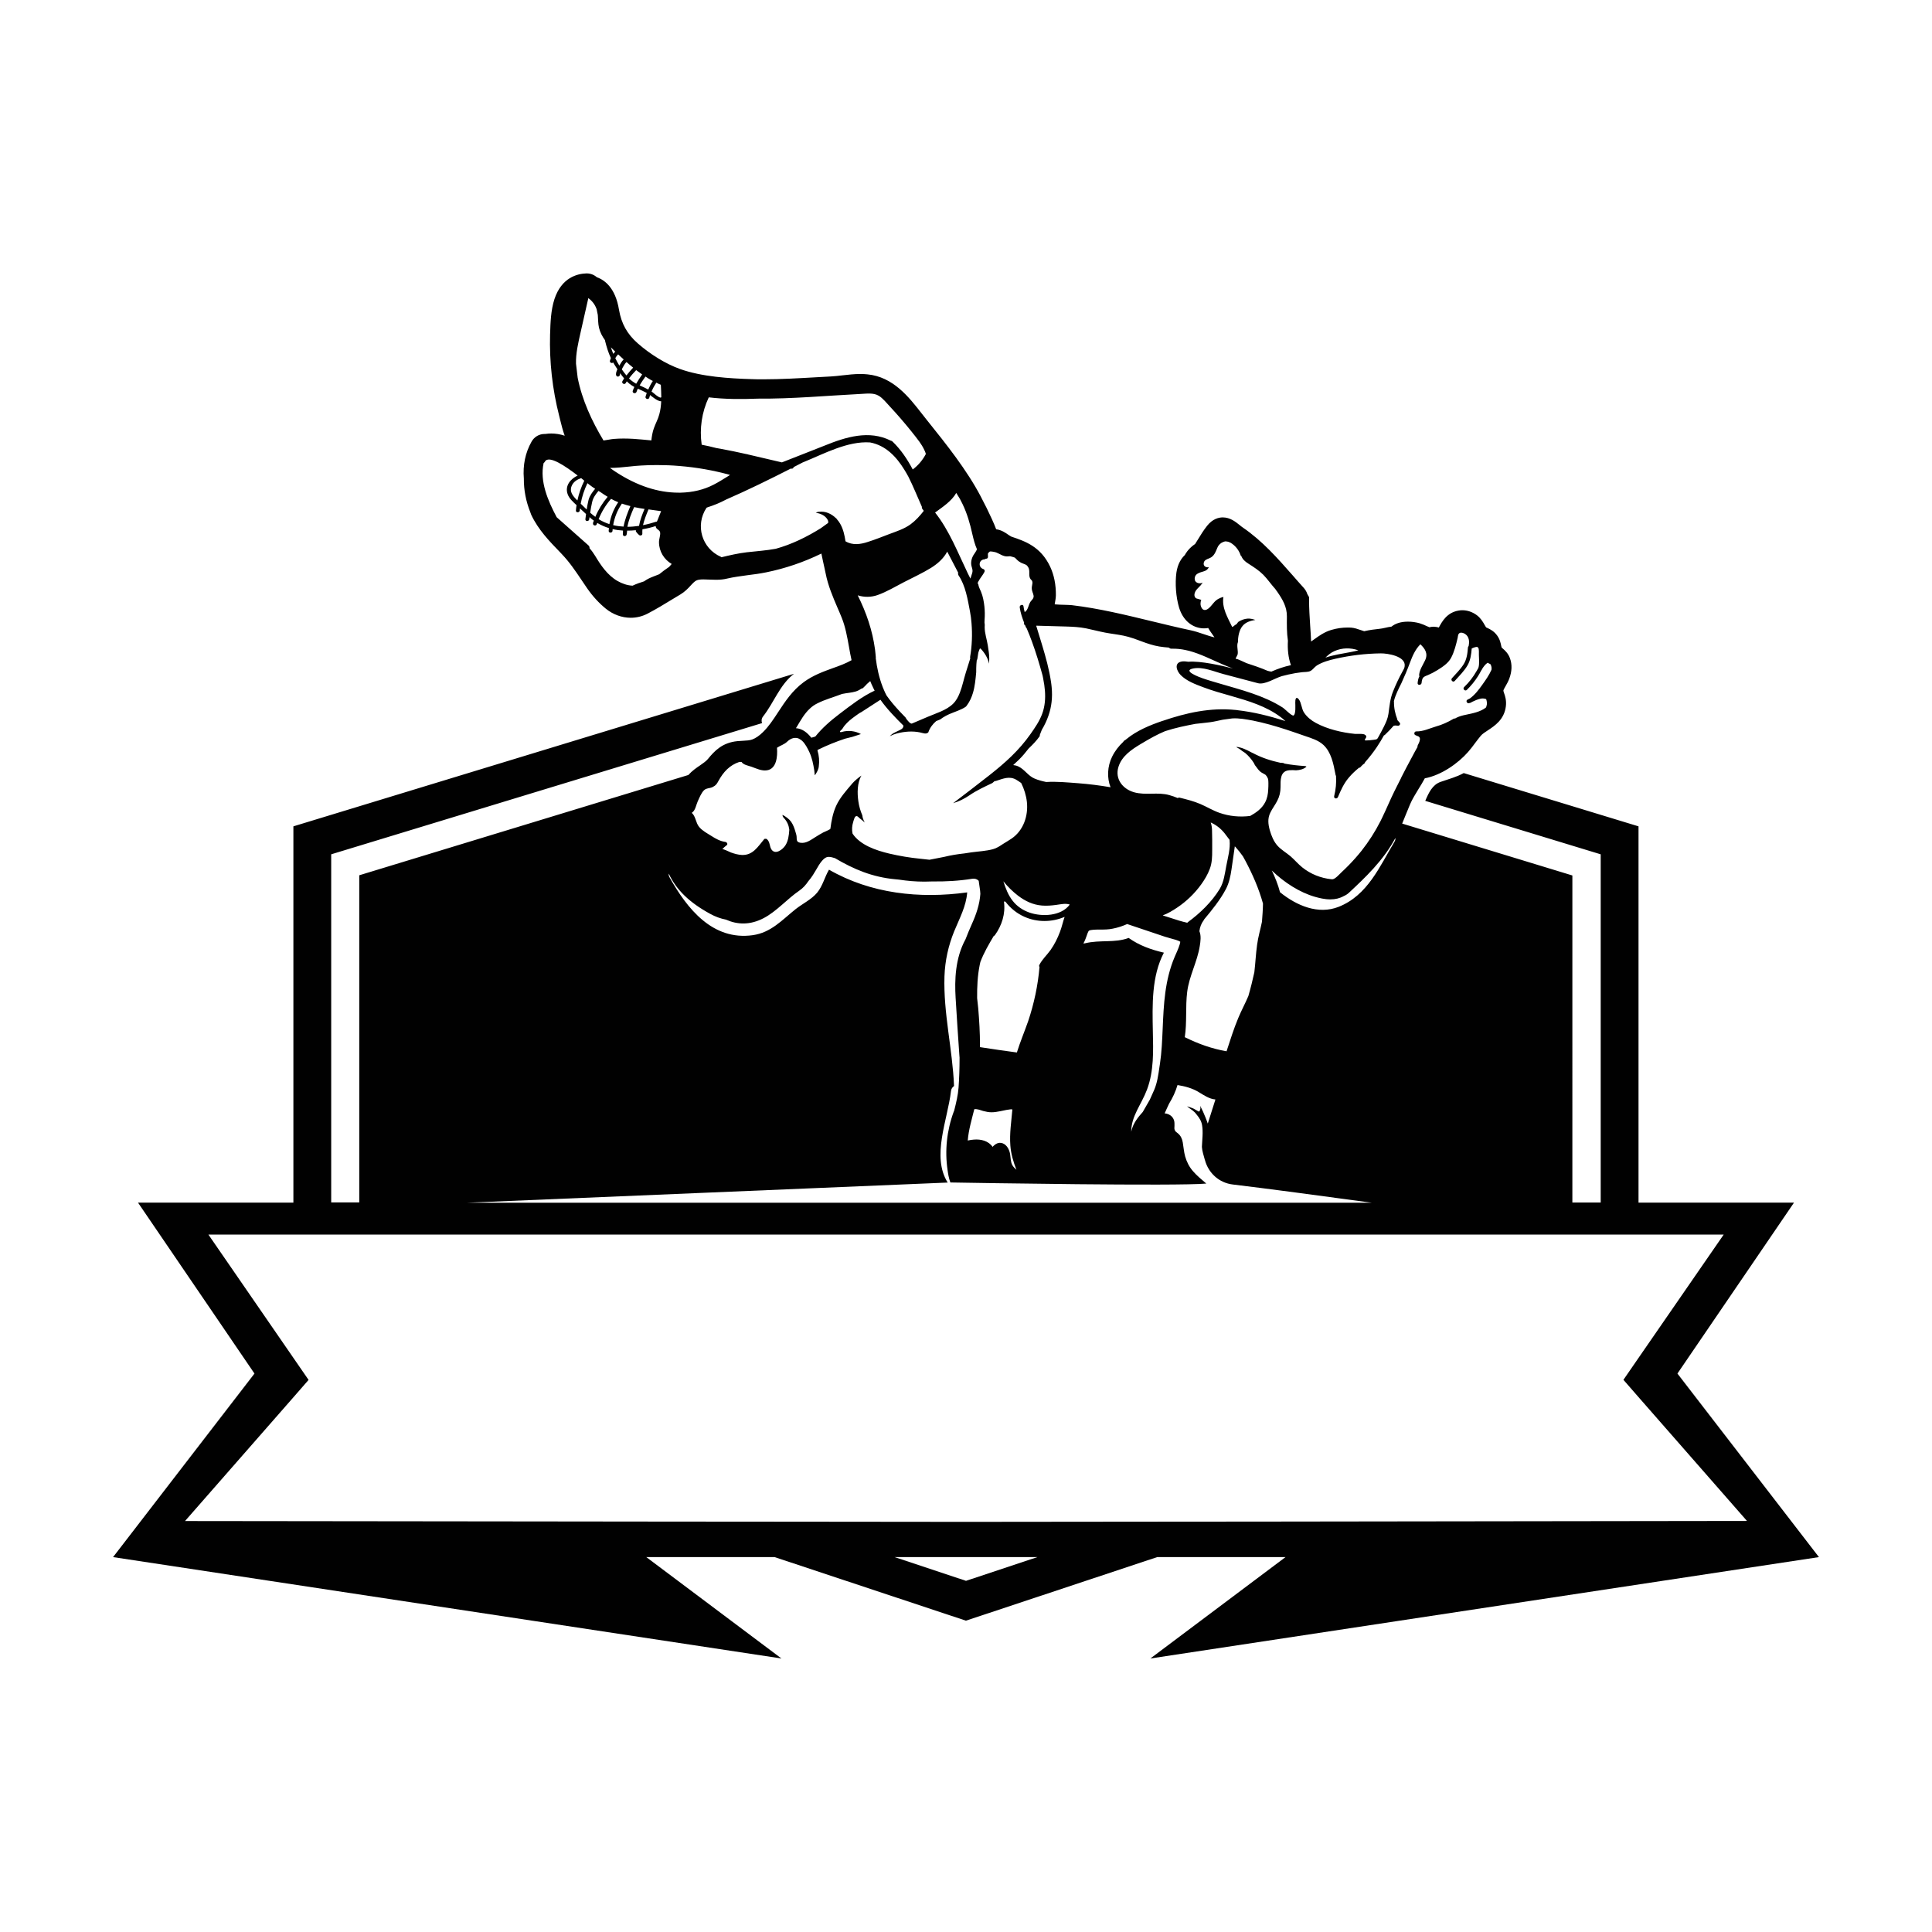 <?xml version="1.0" encoding="UTF-8"?> <!-- Generator: Adobe Illustrator 27.9.0, SVG Export Plug-In . SVG Version: 6.00 Build 0) --> <svg xmlns="http://www.w3.org/2000/svg" xmlns:xlink="http://www.w3.org/1999/xlink" version="1.1" id="Layer_1" x="0px" y="0px" viewBox="0 0 2100 2100" style="enable-background:new 0 0 2100 2100;" xml:space="preserve"> <style type="text/css"> .st0{fill:#010101;} </style> <g> <g id="XMLID_00000151506446629589068550000000231149835929917588_"> <path id="XMLID_00000109715464420886909830000014291290658598210979_" class="st0" d="M1977.1,1692.5L1823.3,1493l126.7-185.8 h-169v-409l-190-57.9c-7.8,4.3-16.3,6.5-25.2,9.6c-8.9,3.1-13,12.1-16.6,20.6l190.7,58.1v378.5h-30.8V951.6l-185-56.4 c1.3-3.2,2.6-6.4,3.9-9.6c1.6-4,3.1-7.7,4.7-11.4c2.4-5.6,5.8-11,9.3-16.8c2.3-3.7,4.6-7.4,6.7-11.4c18.1-3.4,36.3-16.4,47-28.6 c2.9-3.3,5.4-6.6,7.8-9.9c2.1-2.8,4.1-5.4,6.1-7.8c1.7-2,4.6-3.9,7.7-5.9c7.4-4.9,17.7-11.6,19.5-26c0.8-6.5-0.8-11.2-1.9-14.3 c-0.4-1.2-0.7-2-0.8-2.8c0.1-1,1.6-3.5,2.5-5.1c1.3-2.3,2.8-4.9,3.9-7.9c3-8,3.2-15.4,0.8-22.1c-2-5.6-5.6-8.7-8-10.8 c-0.4-0.4-0.8-0.7-1.1-1c-0.1-0.4-0.2-1.1-0.4-1.6c-0.6-2.9-1.4-7.3-4.6-11.6c-3.3-4.5-7.4-6.6-10.2-7.9c-0.6-0.3-1.3-0.7-1.7-0.8 c-0.3-0.5-1-1.7-1.5-2.5c-1.7-3-4-7.2-8.4-10.6c-4.8-3.6-10.3-5.5-15.9-5.5c-1.4,0-2.9,0.1-4.3,0.4c-12.5,2.2-17.8,12-21,17.9 c-0.1,0.2-0.2,0.4-0.2,0.5c-1.6-0.5-3.4-0.8-5.5-0.9h-0.2c-1.9,0-3.4,0.3-4.6,0.6c-0.9-0.4-1.9-0.8-3-1.3c-2.2-1-4.6-2.1-7.5-3 c-3.8-1.1-8.5-1.8-12.8-1.8c-8.6,0-14.2,2.4-17.9,5.4c-2.5,0.3-4.8,0.8-6.9,1.3c-2.2,0.5-4.2,0.9-6.1,1.1 c-4.9,0.5-10.7,1.2-16.7,2.6c-1.1-0.3-2.5-0.8-3.6-1.2c-3.4-1.2-7-2.4-10.6-2.7c-1.2-0.1-2.4-0.1-3.7-0.1 c-5.8,0-11.8,0.8-17.8,2.6c-7.5,2.2-13.5,6.5-18.9,10.4c-1.1,0.7-2.1,1.5-3.1,2.2c-0.2-5.8-0.6-11.6-1-17.2 c-0.6-9.6-1.2-18.7-1.2-27.6v-1.6l0-0.1V649c0,0-2-3.3-2-3.5c-0.7-2.3-2-4.4-3.6-6.3c-4.1-4.5-8.3-9.3-12.3-13.9 c-16.2-18.4-32.9-37.4-54.1-51.9c-1.1-0.7-2.3-1.7-3.5-2.7c-4.6-3.7-10.4-8.3-18.3-8.3c-4.5,0-11,1.6-17,9.1 c-3.8,4.8-7,9.9-10,14.9c-1,1.6-2,3.2-3,4.8c-0.2,0.1-0.4,0.3-0.6,0.5c-1.1,0.7-2.4,1.7-3.7,2.9c-3.2,2.8-5.5,6.1-7,8.8 c-3.8,3.6-7.7,9.5-9.1,19c-1.6,12-0.5,26.5,2.9,38c4.1,13.6,13.9,22,26.1,22.6c0.4,0,0.8,0,1.2,0c1.5,0,3-0.1,4.4-0.4 c0.1,0.1,0.2,0.3,0.2,0.4c1.1,2,2.5,4,4.1,6.2c0.6,0.9,1.6,2.2,2.5,3.6c-3.6-0.8-7.9-2.2-12-3.6c-4.6-1.6-9.3-3.1-13.9-4.1 c-14.1-3-28.5-6.5-42.5-9.9c-28.1-6.8-57.1-13.9-86.6-17.4c-2.2-0.2-4.9-0.3-8.3-0.4c-2.4,0-6.8-0.2-10.4-0.5 c0.1-0.4,0.1-0.8,0.2-1.2c0.5-2.8,1-5.6,1.1-8.6c0.1-11.5-1.9-21.9-6.2-31.1c-10.3-21.9-27.2-27.7-42.2-32.7 c-0.6-0.2-2-1.3-3.1-1.9c-3.1-2.2-7.5-5.3-13.4-6.1c-1.3-3.6-3-7.4-4.9-11.6c-3.1-6.9-7.1-15-11.8-23.9l-0.1-0.2 c-15.1-28.8-37.5-56.8-57.3-81.5l-1.6-2c-1.8-2.2-3.5-4.4-5.2-6.6c-13.9-17.8-31-39.9-59.1-42.6c-2.4-0.2-4.8-0.4-7.4-0.4 c-6.9,0-13.4,0.8-19.8,1.5c-4.4,0.5-8.5,1-12.5,1.2c-4.8,0.2-9.7,0.5-14.6,0.8c-19.3,1.1-39.4,2.3-58.9,2.3c-4.4,0-8.7,0-12.7-0.2 c-23.8-0.7-54.2-2.5-78-11.1c-15-5.4-31.7-15.5-45.7-27.8c-11.5-10.1-17.8-21.4-20.4-36.6c-3.8-23.3-15.2-32.1-24.1-35.3 c-3-2.6-6.8-4.1-10.9-4.1h-0.5c-9.6,0.3-26.8,4.3-34.6,27.8c-4,12.2-4.4,26.3-4.7,36.6l-0.1,2c-0.8,29.7,2.5,59.5,9.9,88.4 c0.4,1.4,0.8,3,1.1,4.5c1.3,5.3,2.8,11.3,4.9,17.1c-4.9-1.6-9.8-2.4-14.7-2.4c-2.1,0-4.2,0.2-6.3,0.5h-0.8c-6,0-11.4,3.2-14.3,8.5 c-6.7,11.9-9.5,25.4-8.3,40c-0.1,12.5,2.3,24.8,7.1,36.8c0.2,0.8,0.6,1.7,0.9,2.5c7.7,16.4,19.7,28.7,31.3,40.7l1.6,1.7 c8.5,8.8,14.9,18.3,21.7,28.4c2,3.1,4.2,6.2,6.3,9.3c5.9,8.5,12.7,15.9,20.3,22.1c7.8,6.3,17.4,9.8,27,9.8 c6.5,0,12.8-1.6,18.5-4.6c9-4.7,18.1-10.2,26.9-15.6c3-1.8,5.9-3.6,8.8-5.3c4.6-2.8,8-6.3,10.9-9.5c2.4-2.6,4.7-5,6.6-5.7 c1.7-0.7,4-1,7.3-1c1.9,0,4,0.1,6.2,0.2c2.4,0.1,4.9,0.2,7.5,0.2c4.6,0,8.4-0.4,12-1.3c7.2-1.7,14.6-2.6,22.4-3.7 c6.6-0.8,13.4-1.7,20.2-3.1c20.6-4.2,40.7-11,59.9-20.4c1.2,5.6,2.4,11.6,3.4,15.8c0.6,2.7,1,4.7,1.2,5.6 c2.6,13.4,7.8,25.5,12.8,37.2c1.7,3.8,3.2,7.4,4.7,11.1c4,9.9,5.9,20.5,7.9,31.7c0.8,4.7,1.7,9.6,2.8,14.5 c-6.1,3.5-13.1,6.1-20.5,8.7c-10.5,3.8-21.4,7.8-31.4,15.1c-12.5,9.2-20.3,21.1-27.9,32.7c-5.3,8.1-10.3,15.7-16.6,21.8 c-4,3.9-7.8,6.5-11.6,7.9c-2.7,1-6.1,1.2-10.1,1.4c-1.9,0.1-3.9,0.2-6,0.4c-16.3,1.6-24.8,10.5-32.1,19.5 c-1.9,2.3-5.1,4.5-8.4,6.8c-4,2.7-8.7,5.9-12.8,10.5l-357.7,109v355.6H360V928.6l468.3-142.6c-0.8-2.3-0.7-4.9,1.1-7.2 c11.8-15,18.1-34.4,33.6-46.4L318.9,898.2v409H150L276.6,1493l-153.7,199.5l726.5,110.2l-146.9-110.2H842l207.9,69.1l207.9-69.1 h139.5l-146.9,110.2L1977.1,1692.5z M1532.6,720.2c2.7-7.3,5.8-14.4,11.3-19.9c5.1,4.9,8.6,10.1,5.1,17.5 c-2.5,5.3-5.9,9.9-6.5,15.9c0,0.6,0.1,1,0.4,1.3c-1.3,2.2-1.7,4.8-2,7.4c-0.3,2.7,3.9,2.6,4.3,0c0.2-2,0.5-4.6,2-6.1 c1.3-1.3,3.5-1.9,5.1-2.6c3.5-1.5,6.9-3.3,10.1-5.3c5.5-3.4,11.8-7.5,14.9-13.4c3.5-6.6,5.4-14.4,7.1-21.6 c0.4-1.9,0.3-4.4,2.3-5.4c1.8-0.9,4.6,0.2,6.1,1.3c4,2.8,4.6,8,3.6,12.4c0,0.2,0,0.4,0,0.5c-0.4,0.4-0.7,0.8-0.8,1.5 c-0.5,6.5-1.2,12.9-4.8,18.5c-3.5,5.5-8.3,10.2-12.6,15c-1.8,2,1.2,5,3,3c4.8-5.4,10.4-10.8,14-17.1c3.2-5.6,4-11.9,4.5-18.2 c1.2-0.6,2.4-1.1,3.6-1.4c1.6-0.3,2.5-0.7,3.4,0.5c1.2,1.5,0.7,6,0.8,7.9c0.1,4.5,0.8,9.8-0.6,14.2c-0.6,1-1.2,2-1.8,3.1 c-3.7,6.6-8.3,12.5-13.7,17.7c-1.9,1.9,1.1,4.9,3,3c4.6-4.5,8.7-9.5,12.1-14.9c1.3-2,2.5-4.3,3.7-6.5c0.2-0.2,0.5-0.5,0.6-0.8 c0-0.1,0-0.1,0-0.2c1.7-2.8,3.6-5.4,6.3-7.2c0.2,0.2,0.4,0.4,0.6,0.5c0.6,0.3,1.6,0.7,2.4,1.2c1.1,2,1.4,4,1.1,6 c-2.6,5.9-6.3,11.1-10,16.3c-3.9,5.5-8,10.9-13.5,14.9c-0.9,0.4-1.8,0.9-2.6,1.3c-2.4,1.2-0.3,4.9,2.2,3.7 c0.1-0.1,0.2-0.1,0.4-0.2c0.4,0,0.8-0.1,1.2-0.3c0.3-0.2,0.7-0.5,1-0.7c3.1-1.5,6.3-2.9,9.6-3.6c1.9-0.4,4.1-0.2,5.9,0.5 c0.8,2.5,1.3,5,0.2,8.1c-0.1,0.4-0.3,0.7-0.5,1.1c-6,4.7-14.6,6.3-21.7,7.8c-3.5,0.7-7,1.6-10.2,3.2c-0.6,0.3-1.1,0.6-1.6,0.9 c-0.5-0.1-1-0.1-1.5,0.2c-6.1,3.7-12.6,6.6-19.4,8.5c-7.1,2.1-13.8,5.5-21.3,5.3c-2.4,0-2.9,3.6-0.6,4.2c0.1,0,0.2,0.1,0.4,0.1 c0.2,0.2,0.6,0.5,1,0.6c5.6,1.1,2.5,7,0.8,10.3c-0.3,0.6-0.3,1.1-0.2,1.6c-2.1,3.8-4.2,7.5-6.2,11.4c-3.9,7.2-7.7,14.4-11.4,21.7 c-0.1,0.2-0.1,0.4-0.2,0.6c-1.8,3.4-3.5,6.8-5,9.9c-0.9,1.7-1.7,3.3-2.5,5c-4.6,9.3-8.5,18.9-13.1,28.3c-0.6,1.3-1.3,2.6-1.9,3.9 c-5.8,11.4-12.7,22.2-20.6,32.2c-4.4,5.5-9.1,10.8-14,15.8c-2.5,2.5-5,5-7.6,7.4c-2.1,1.9-7.3,8.1-10.4,7.7c-0.2-0.1-0.5,0-0.7,0 c-11.6-1.2-22.6-5.6-31.7-12.9c-4.6-3.7-8.4-8.3-12.8-12.1c-4.5-3.8-9.8-6.8-13.9-11.2c-4.4-4.8-6.8-11-8.6-17.1 c-1.8-6.6-2.5-12.6,0.5-18.9c2.2-4.6,5.3-8.5,7.6-13c2.5-4.8,3.6-9.6,3.6-15.1v-0.1c0-6.9-0.5-16.4,8.2-17.9 c0.3-0.1,0.6-0.1,0.9-0.1c0.1-0.1,0.2-0.1,0.5-0.1c0.1,0,0.2,0,0.4,0c2.3-0.2,4.5-0.1,6.8,0.1c4.2-0.2,8.5-1.2,11.4-4 c-0.4-0.3-0.8-0.5-1.3-0.6c-7.5-0.5-15.1-1.3-22.6-2.7c-0.6-0.5-1.4-0.8-2.4-0.8c-0.7,0-1.4,0-2.1-0.1 c-10.3-2.2-20.4-5.5-29.6-10.4c-0.6-0.2-1.1-0.5-1.7-0.8c-5.5-2.9-10.5-5.5-16.5-6.1c0.2,0.3,0.4,0.6,0.8,0.8 c0.9,0.5,1.7,1,2.5,1.4c2,1.6,4.1,3.1,6.2,4.4c3.7,3.1,6.9,6.8,9.6,11.1c0.7,1.8,1.7,3.2,2.9,4.6c1.1,1.6,2.2,3,3.6,4.3 c1.8,1.7,4.3,2.5,6.2,3.9c1,1.1,1.8,2.3,2.4,3.8c0.1,0.3,0.2,0.6,0.3,0.8c0.2,1.3,0.3,2.8,0.3,4.2c0.1,2.4-0.1,4.8-0.2,7.1 c-0.2,4.9-1.1,9.7-3.4,14c-3.5,6.7-9.7,11.1-16.2,14.7c-11.2,1.4-22.6,0.4-33.4-3.4c-7.2-2.5-13.8-6.6-20.8-9.6 c-7.3-3.1-14.9-5-22.6-6.9c-0.7-0.2-1.4,0-1.8,0.5c-3-1.3-6.2-2.4-9.1-3.2c-12.6-3.7-26,0.5-38.7-3.2 c-12.3-3.6-20.8-14.5-16.8-27.5c3.6-11.7,14.1-18.8,24.1-24.8c0.6-0.4,1.1-0.7,1.7-1c8-4.8,16.3-9.5,25-13.1 c5.7-1.8,11.4-3.4,17.2-4.7h0c0.3-0.1,0.6-0.2,1-0.2c4.9-1.1,9.8-2.1,14.7-3c5.3-0.6,10.7-1.1,16-1.8c4.6-0.6,9.1-1.8,13.7-2.7 c3.4-0.5,6.8-1,10.2-1.4c7.5-0.5,15,1,22.4,2.3c12.4,2.5,24.7,6,36.6,9.9c6.8,2.2,13.5,4.6,20.2,6.9c7,2.4,14.5,4.6,20,9.7 c8.5,7.9,10.9,20.5,13,31.5c0.1,0.2,0.1,0.4,0.1,0.6c0.1,0.6,0.3,1.1,0.6,1.6c0.5,7.3-0.2,14.7-2,21.9c-0.7,2.7,3,3.6,4.1,1.1 c3.1-7.4,6.3-14.6,11.5-20.8c0.2-0.2,0.4-0.5,0.6-0.7c3.2-3.8,6.9-7.2,10.8-10.4c0.5,0.1,1-0.1,1.5-0.6c0.8-0.9,1.6-1.8,2.5-2.6 c0.6-0.5,1.2-1,1.9-1.5c0.4-0.3,0.6-0.7,0.6-1.2c4.7-5.3,9-10.8,12.9-16.6c2.8-4.1,5.3-8.4,7.7-12.7c0.3-0.1,0.7-0.2,1-0.5 c3.3-3.1,6.5-6.5,9.5-9.9c1.4-0.4,2.9-0.4,4.4-0.1c2,0.4,3.6-2,2-3.5c-0.8-0.8-1.6-1.7-2.3-2.6c0-0.3,0-0.6-0.1-0.9 c-2.4-6.2-3.7-12.5-3.6-19.2c0-0.2,0-0.4-0.1-0.5c1.7-6.8,5-13.2,8.1-19.4C1526.7,735.1,1529.8,727.8,1532.6,720.2z M1515.7,915 c-16.1,26.8-29.1,58.2-60.7,70.7c-22.2,8.7-45.5-1.2-63.7-15.9c-2.1-8.1-5.3-16.1-8.9-23.6c13.6,13.2,30.5,23.9,46.9,28.6 c4.6,1.3,10.5,2.8,16.7,2.8c5.5,0,10.4-1.2,14.6-3.6c1.9-0.8,3.7-1.9,5.4-3.4c17.7-16.5,37.7-35.3,50.7-59.7 C1516.9,912.1,1516.6,913.5,1515.7,915z M1253.1,1121.3c-0.6-29.4-1.4-60.2,12-85.8c-13.7-3.2-26.6-7.7-38.3-16 c-15.2,5.7-30.9,1.8-47.4,5.8c-0.6,0.2-1.2,0.2-1.8,0.2c0.3-0.6,0.7-1.3,1-1.9c1-2,1.7-4.1,2.4-6c0.6-1.9,1.7-4.9,2.5-5.9 c2.2-1.3,7.8-1.3,12.3-1.3c4.5,0,9.1,0,13.7-1c5.3-1,10.5-2.7,15.7-5l41.1,13.8c2,0.6,4,1.2,6.2,1.8c2.8,0.7,8.3,2.2,10.4,3.6 c-0.2,3.2-3.3,10.2-4.7,13.3c-0.5,1.2-1,2.2-1.4,3.2c-10.8,25.5-11.9,51.9-13,77.5c-0.6,13.5-1.1,26.2-3,38.8l-0.5,3.2 c-1.3,9-2.5,17.6-5.8,25.2c-1.6,3.7-3.2,7.3-4.7,10.5c-2.3,4-5,8.7-7.7,13.4c-4.6,5.1-10.7,12.2-12.5,21.4 c0-17.2,11-29.3,17.2-45.9C1254.3,1164.2,1253.6,1142.2,1253.1,1121.3z M1281.4,1000.6c-5.9-1.9-11.7-3.7-17.6-5.6 c5.6-2,11-5.3,15.9-8.6c10.1-6.8,19-15.4,26.1-25.3c3.7-5.2,7-10.7,9.2-16.7c2.5-6.6,2.6-13.3,2.6-20.4c0-7.4,0.1-14.9-0.2-22.3 c-0.1-2.7-0.6-5.3-1.4-7.7c6,2.7,10.7,6.4,14.9,11.5c1.9,2.4,3.8,4.9,5.6,7.4v0.4c1,9.1-1.9,19-3.6,28c-1.6,8.5-2.6,17.4-7.1,24.9 c-8.6,14.1-21.4,26.5-34.7,36.2c-0.2,0.2-0.4,0.4-0.6,0.6C1287.3,1002.2,1284.1,1001.5,1281.4,1000.6z M1290.4,1078.3 c2.1-17.3,11-32.8,13.7-50c0.8-4.9,1.7-11.2-0.4-16.1c0.5-4.4,2-8.4,4.8-12.1c0.2-0.3,0.3-0.6,0.4-0.8c8.6-10.3,17.3-21,23.5-32.7 c3.6-6.8,5.1-14.2,6.2-21.7c1.2-8.4,2.4-16.7,3.6-25c0.1,0.2,0.2,0.4,0.5,0.5c0.1,0.1,0.2,0.1,0.2,0.2c0.1,0.1,0.2,0.3,0.4,0.5 c2.8,3.1,5.3,6.3,7.7,9.7c0.9,1.6,1.8,3.1,2.6,4.7c7.9,14.9,14.7,30.3,19.2,46.6c0,0.1,0,0.2,0,0.3c-0.1,6.5-0.6,13-1.1,19.5 c-1.7,8.4-4.2,16.6-5.3,25.1c-1.4,9.9-1.8,20-3,29.9c-1.9,8.6-4,17.2-6.5,25.8c-3.4,8-7.6,15.7-11,23.9 c-4.9,11.7-8.7,24-12.7,36.1c-15.7-2.7-30.6-8-44.9-15.1c-0.2-0.1-0.4-0.1-0.5-0.2C1290.3,1111.1,1288.4,1094.6,1290.4,1078.3z M1450.5,707.7c8.3-3.7,17.6-3.8,26-0.8c-2.8,0.7-5.7,1.4-8.6,1.9c-9.1,1.7-18.5,3.1-27.2,6C1443.6,712,1446.6,709.4,1450.5,707.7 z M1407.8,731.7c2.4-0.4,4.7-0.7,7.1-1c3-0.4,6.8,0,9.5-1.4c2.6-1.3,4.4-4.3,6.9-5.9c6.1-3.8,13.1-5.7,20-7.3 c16.3-3.7,32.9-5.7,49.6-5.9c7.2-0.1,27.5,3,25.9,14c-0.2,1.9-1.2,3.7-2.2,5.4c-4,7.2-7.5,14.6-10.5,22.2 c-3.2,7.9-3.7,15.6-4.9,24c-0.8,5.4-2.7,9.4-5,14.1c-2,4.1-4.2,8-6.4,12c-0.3,0.5-0.6,1-1,1.3c-0.4,0.3-0.9,0.5-1.4,0.6 c-0.7,0.2-12.5,1.8-12,0.6c0.4-0.9,0.8-1.8,1.4-2.6c0.7-1.1,0.2-2.2-0.7-2.8c-1.7-2-8.9-1-11.4-1.3c-14-1.4-29.9-5.1-42.4-11.9 c-5-2.7-9.5-6.3-12.7-11c-3-4.3-2.9-10.9-5.9-14.7c-3.1-3.8-3.9,0.2-3.8,3.7c0,2.4,0.8,12.6-1.9,13.9c-1.8,0.9-9.7-7.4-11.9-8.7 c-20.5-13.1-45.2-19.2-68.3-26c-6.3-1.9-12.6-3.6-18.8-5.8c-3.7-1.3-22.3-8.2-10-10.6c10.7-2.1,22.7,3.4,32.9,6.1 c12.5,3.3,25,6.6,37.4,9.9c7.6,2,18.7-5.6,26.1-7.7C1398.2,733.7,1403,732.5,1407.8,731.7z M1319.5,654.9 c-2.3,2.6-4.4,5.8-7.5,7.5c-2.5,1.3-4.7,0.6-6-1.9c-1.5-2.9-1.3-5.8-0.3-8.5c-1.1-0.4-2.2-0.7-3.4-1c-1.2-0.3-2.1-0.4-3-1.4 c-1.1-1.2-1.2-3-0.8-4.6c0.6-2.5,2.2-4.3,3.9-6c1.9-1.8,3.5-3.6,4.9-5.7c-2.1,1-4.5,1.1-6.7-0.3c-2.1-1.4-2.4-3.8-1.7-6.1 c1-2.9,3.7-4,6.3-4.9c3.1-1,6-1.3,8-4.2c0.3-0.4,0.6-0.9,0.8-1.3c-3.1,0.7-6.5-1.2-5.5-5c0.7-2.9,3.6-3.7,6-4.7 c5.3-2.1,6.7-6.8,8.8-11.6c1.3-3.1,3.8-5.3,6.6-6.2c0.5-0.2,1-0.4,1.5-0.5c0.7-0.1,1.4-0.1,2,0.1c1.4,0.1,2.8,0.6,4.3,1.4 c5.3,3.2,9.4,8.5,11.1,14.5c0.1-0.2,0.1-0.5,0.2-0.7c1.5,4.1,4.2,6.5,8,8.9c5.8,3.7,11.3,7.2,16.2,12.1 c4.7,4.8,8.4,10.4,12.9,15.3c0,0,0.1,0.1,0.1,0.1c0.1,0.2,0.3,0.5,0.5,0.8c0.6,0.7,1.2,1.5,1.7,2.3c5.6,8.1,10.5,16.3,10.4,26.7 c-0.1,9.1-0.2,17.6,1.1,26.4v0.2c-0.5,8.7,0.3,18.1,3.3,26.4c-7.3,1.5-14.4,4-21.3,7c-0.8-0.1-1.6-0.3-2.3-0.4 c-0.6-0.1-1.2-0.3-1.9-0.5c-7.4-3.2-15.1-5.8-22.8-8.3c-1.9-0.8-3.8-1.7-5.7-2.6c-1.6-0.7-3.1-1.4-4.8-2c-0.5,0.4-1.2,0-1.2-0.6 c-0.1,0-0.1,0-0.1,0h0.1c0-0.1,0-0.3,0.1-0.4c0.8-1.3,1.4-2.6,2-4c0.7-4.2-1.4-9.2,0.3-13.3c0,0,0-0.1,0-0.1c0-5.7,1.3-13,5-17.4 c3.4-4.2,8.7-5.7,13.9-6.6c-2.8-0.9-5.6-1.6-8.4-1.4c-3.4,0.2-7.2,1.6-10.2,3.6c-0.7,0.8-1.2,1.6-1.8,2.4 c-0.8,0.4-1.5,0.9-2.2,1.4c-0.7,0.5-1.5,1.4-2.4,1.6c-0.1,0-0.1,0-0.2,0c-4.9-10.3-11.4-20.7-9.5-32.6 C1326,649.8,1322.5,651.4,1319.5,654.9z M1158.9,681c7.3,0.2,14.5,0.6,21.6,2c6.9,1.4,13.8,3.3,20.7,4.6c6.7,1.3,13.6,2,20.3,3.4 c6.7,1.4,13.1,3.8,19.5,6.2c6.2,2.3,12.4,4.4,19,5.5c3.5,0.6,7,0.9,10.6,1.2c0.6,0.7,1.6,1.3,2.9,1.2c5.3-0.1,10.4,0.4,15.3,1.5 c1.3,0.3,2.6,0.6,3.9,0.9c12.3,3.3,23.9,9.3,35.7,14.4c3.8,1.7,7.7,3.2,11.7,4.7c-12.1-3.1-34.9-8.4-48.4-7.3 c-2.6-0.4-5.3-0.7-7.6-0.2c-8.3,1.7-5,10.4-0.8,14.6c6.4,6.5,15.8,10,24.3,13.2c10,3.8,20.4,6.7,30.7,9.6 c18.8,5.4,38.1,11.1,53.9,23.1l0,0c0.4,0.3,0.8,0.6,1.2,0.9c1.3,1.1,2.6,2.2,3.8,3.3c-17.1-5.5-34.6-9.9-52.5-11.9 c-0.4-0.1-0.8-0.2-1.2-0.2l-0.4,0c-27.4-2.8-53.4,3-79.2,11.8c-0.1,0-0.2,0.1-0.4,0.1c-13.8,4.7-28.1,10.6-39.4,20 c-0.3,0.2-0.6,0.5-1,0.8c-0.2,0.1-0.4,0.2-0.6,0.3c-0.8,0.4-1.3,1-1.6,1.7c-4.9,4.6-9,9.8-12.1,16.1c-5.2,10.6-5.7,22.9-1.7,33.2 c-11.7-2-23.6-3.5-35.5-4.4c-11-0.8-22.9-2-34.4-1.3c-4.3-0.9-8.6-2-12.6-3.7c-7.1-2.9-10.9-10.1-17.9-13.3 c-1.7-0.8-3.5-1.2-5.4-1.4c2.2-2,4.3-4,6.4-6c3.7-3.7,7.1-7.7,10.3-11.9c4.3-4.1,8.5-8.4,11.9-13.2c0.4-0.6,0.5-1.1,0.3-1.6 c0.7-1.9,1.5-3.7,2.2-5.6c3-5,5.4-10.1,7.2-15.3c3.4-9.7,4.6-19.9,3.5-31.1c-0.1-1.7-0.4-3.4-0.6-5.1c-2-13.9-5.8-27.5-9.9-41.1 c-2.1-6.9-4.2-13.8-6.3-20.6C1137.3,680.4,1148.1,680.7,1158.9,681z M1129.9,1051c-1.7,20-5.9,39.8-12.3,58.9 c-4,11.4-8.7,22.6-12.3,34.1c-13.4-1.8-26.7-3.7-40.1-5.8c0-0.8,0-1.6,0-2.5c0-13.2-0.8-26.5-1.9-39.7c-0.4-3.7-0.8-7.4-1.2-11.1 c-0.1-12.1,0.4-24.1,2.8-36c0.2-1.1,0.5-2.2,0.7-3.2c3.7-9.9,9.2-19.3,14.6-28.4c0.5-0.1,0.9-0.4,1.2-0.8 c7.7-10.7,11.6-23.4,9.9-36.2c0-0.1,0-0.3,0.1-0.5c0.5,0.2,1,0.3,1.4,0.2c5.4,7.1,12.5,12.9,20.7,16.5c13.9,6.2,29.8,6,43.7,0.1 c-1.9,5.4-3.1,11.3-5.1,16.4c-2.6,6.9-5.9,13.5-10.1,19.5c-3.9,5.5-9.1,10.1-12.2,16.2C1129.3,1049.7,1129.4,1050.4,1129.9,1051z M1098.2,1245.1c0.7,9.3,3.3,17.8,6.6,26.4c-1.7-1.5-3.3-3.1-4.4-5c-2-3.7-1.8-8.1-2.5-12.2c-0.8-4.6-3.4-9.9-8.1-11.6 c-4.5-1.6-8.1,0.8-10.9,3.9c-4.4-6.5-12.7-8.6-20.4-7.9c-2,0.1-4.4,0.5-6.6,1c0.9-11.5,4.3-22.7,7.1-34c2.9-0.7,7.6,1.3,9.7,1.9 c3,0.8,6,1.4,9.1,1.4c3.2,0,6.5-0.6,9.6-1.2c1.1-0.2,12-2.8,13-1.8C1099.3,1218.9,1097.2,1232,1098.2,1245.1z M1118.9,991.9 c-7.1-2.5-13.6-6.8-18.2-12.8c-4.9-6.2-7.7-13.7-10.1-21.2c4.7,5.8,10,11.1,16,15.7c7.8,5.9,16.2,9.9,26,10.7 c5.1,0.4,10.3,0,15.4-0.7c4.7-0.6,10.2-2,14.8-0.4C1153.5,995.9,1132.6,996.7,1118.9,991.9z M1039.4,535.8c1.4,2.2,2.7,4.3,4,6.5 c1,1.9,2,3.8,2.9,5.7c5,10.4,8.1,21.3,10.6,32.6c1.3,5.6,2.7,11.2,5,16.4c-0.4,1.1-1,2.3-2,3.7c-2.6,3.5-4.4,7.3-4.3,11.8 c0.1,4.2,2.4,6.4,1.1,10.5c-0.7,2-1.3,4-1.9,5.9c-1-2-2-4-3-6c-10.6-22-20-46.4-35.4-65.8C1024.7,551,1034.4,544.7,1039.4,535.8z M1011.9,617.3c7.2-4.5,13.7-10.2,17.7-17.7l11.9,22.9c-0.3,1-0.2,2,0.5,3.1c7.4,10.7,9.9,26.2,12.3,38.9 c0.8,4.2,1.4,8.5,1.7,12.9c1,12.2,0.5,24.9-1.5,36.4c-0.1,0.7-0.1,1.4,0.1,2c-0.4,1.3-0.8,2.5-1.2,3.8c-1.2,3.9-2.5,7.8-3.7,11.8 c-2,6.4-3.6,14.3-6.3,21.3c-1.8,4.7-4.1,9-7.4,12.2c-7.2,7.2-18.7,10.4-27.7,14.3c-5.8,2.5-11.6,4.9-17.4,7.4c0,0,0,0,0-0.1 c-0.9,0-2-0.8-2.7-1.5c-1.4-1.4-3-3.3-3.9-5.1c-2.3-2.3-4.6-4.7-6.7-7c-5-5.4-9.8-11-14-17c-1.1-2.1-2.1-4.2-3-6.4 c-0.1-0.4-0.2-0.8-0.5-1.1c-0.3-0.7-0.6-1.4-0.8-2.1c-3.8-9.9-6.1-20.5-7.4-30.9c0.1-0.2,0.1-0.5,0.1-0.8c-0.2-3-0.6-5.9-0.9-8.8 c-2.8-20.6-9.4-39.9-18.8-58.7c7,2.2,14.5,2.2,21.6-0.3c9.9-3.5,19.3-9.2,28.6-14C992.3,627.7,1002.5,623.1,1011.9,617.3z M770.4,431.9c17.7,2.1,35.6,2.1,53.5,1.4c37.2,0.3,74.5-3.2,111.6-5.1c6.4-0.3,13.9-1.5,19.7,2c4.6,2.8,8.4,7.8,12.1,11.7 c8,8.6,15.7,17.5,23.1,26.7c3.1,3.8,6.1,7.7,9,11.6c2,2.8,3.8,5.7,5.3,8.9c0,0.2,0.1,0.5,0.3,0.7c0,0,0.1,0.1,0.1,0.1 c0.4,1,0.8,1.9,1.1,3c0.1,0.2,0.2,0.3,0.2,0.5c-3.5,6.7-8.3,12.4-14.3,16.9c-5.8-11-12.7-21.4-21.9-30.3c-0.6-0.6-1.2-0.9-1.9-1 c-23.6-11.9-49-4-72.1,5.4c-15.3,6.2-30.9,12-46.3,18.2c-12.3-2.9-24.5-5.8-36.8-8.6c-0.6-0.2-1.1-0.4-1.7-0.4 c-9.4-2.1-18.8-4.1-28.2-5.8c-1.5-0.3-3.1-0.5-4.6-0.8c-5.3-1.4-10.6-2.6-15.9-3.6C760.2,466,762.8,448,770.4,431.9z M718.3,418.3 c0.2,4.5,0.5,9,0.5,13.5c-0.3,0.1-0.5,0.2-0.7,0.4c-2.6-0.2-7.3-4.7-8.9-5.9c-0.3-0.3-0.7-0.5-1-0.7c1.4-3.4,3.2-6.6,5.2-9.7 C715,416.8,716.7,417.6,718.3,418.3z M707.3,412.9c0.8,0.4,1.6,0.8,2.3,1.2c-2,3-3.6,6.1-5,9.3c-1.2-0.7-2.4-1.3-3.7-1.9 c-1.9-0.9-3.8-1.7-5.6-2.6c1.9-3.4,4.1-6.5,6.3-9.6C703.4,410.6,705.3,411.7,707.3,412.9z M691.5,402.3c2.1,1.6,4.3,3.2,6.5,4.7 c-2.3,3.3-4.5,6.6-6.5,10.1c-2.8-1.6-5.4-3.4-7.8-5.7C686.1,408.1,688.7,405.2,691.5,402.3z M688.2,399.6c-2.5,2.7-5,5.5-7.3,8.5 c-1.8-2.1-3.5-4.4-5-6.6c0.2-0.6,0.5-1.1,0.8-1.7c1.1-2,2.5-4.6,4.3-6.3C683.3,395.6,685.7,397.6,688.2,399.6z M673,386.2 c1.6,1.5,3.2,3,4.9,4.5c-1.9,1.9-3.4,4.3-4.7,6.7c-1.6-2.6-3.1-5.4-4.4-8.1c0.8-1.5,1.9-2.9,3.1-4.1 C672.2,385.4,672.6,385.8,673,386.2z M668.7,382.2c-0.7,0.8-1.4,1.6-2.1,2.4c-1-2.3-1.8-4.7-2.6-7.1 C665.6,379.1,667.1,380.7,668.7,382.2z M631.1,361.2c2.8-12.4,5.6-24.8,8.4-37.2c3.9,2.9,7,6.7,8.7,11.3c0.1,0.2,0.2,0.5,0.3,0.7 c0.5,2.1,0.8,4.3,1.3,6.4c0.4,4.6,0.2,9.3,1.3,13.9c1.2,5,3.6,9.5,6.6,13.6c0,0.2,0,0.4,0,0.6c1.6,6.5,3.5,12.8,6.3,18.7 c-0.4,0.9-0.7,1.8-1,2.8c-0.6,2.2,2.2,3.3,3.5,2c0.4,0.7,0.8,1.5,1.3,2.2c1.1,1.7,2.2,3.5,3.3,5.2c-1.1,2.3-2.1,5.1-1.2,6.9 c0.5,1,2,1.4,2.9,0.7c0,0,0.1,0,0.1-0.1c0.8-0.6,1.1-1.4,1-2.3c0-0.1,0.1-0.3,0.1-0.5c0-0.1,0.1-0.2,0.1-0.4 c1.3,1.9,2.8,3.8,4.3,5.6c-0.6,1-1.2,1.9-1.8,2.9c-1.4,2.4,2.3,4.5,3.6,2.1c0.4-0.6,0.7-1.2,1.1-1.8c0.8,0.8,1.7,1.6,2.6,2.4 c1.7,1.4,3.6,2.6,5.6,3.7c-0.6,1.4-1.2,2.7-1.7,4.2c-0.9,2.6,3.2,3.7,4.1,1.1c0.4-1.2,0.9-2.3,1.4-3.4c3.3,1.5,6.6,2.9,9.7,4.6 c-0.5,1.3-0.9,2.6-1.3,4c-0.7,2.6,3.4,3.7,4.1,1.1c0.2-1,0.6-1.9,0.8-2.8c2.1,1.6,8.2,6.9,12.1,6.8c-0.2,4.8-0.8,9.6-2.1,14.3 c-1.4,5.3-4.1,9.9-5.9,15.1c-1.5,4.2-2.2,8.7-2.7,13.1c-6.6-0.6-13.1-1.3-19.6-1.7c-7.1-0.4-14.2-0.5-21.3,0.1 c-2.8,0.2-7,1.2-11.1,1.7c-12.6-20.8-23.4-44.2-28.1-68.3c-0.6-5-1.2-10.1-1.8-15.2C625.8,384.1,628.5,372.7,631.1,361.2z M694.6,571.6c-4.2,0.6-8.4,1-12.6,1c1.3-7.4,4.2-14.5,7.3-21.4c3.7,0.8,7.5,1.4,11.3,2C698.1,559.2,695.7,565.2,694.6,571.6z M704.9,553.7c4.5,0.7,9.1,1.3,13.7,1.9c-1.4,3.4-2.7,6.8-4.1,10.3c-0.1,0.4-0.3,0.7-0.5,1.1c-0.2,0-0.5,0-0.9,0.1 c-4.6,1.5-9.3,2.8-14.2,3.7C700.3,564.9,702.5,559.4,704.9,553.7z M677.8,572.4c-3.8-0.2-7.6-0.7-11.3-1.6 c1.4-8.4,4.6-16.3,9.5-23.4c3,1.1,6.1,1.9,9.2,2.7C682.1,557.4,679.2,564.7,677.8,572.4z M662.4,569.7c-4.1-1.3-8-3.1-11.7-5.4 c3.2-8,7.8-15.5,13.5-22.1c2.5,1.4,5.1,2.6,7.8,3.7C667.1,553.1,663.9,561.1,662.4,569.7z M647.1,561.8c-1.9-1.4-3.8-2.9-5.6-4.5 c0.6-3.8,1.2-7.7,2.1-11.4c1.1-5,3.8-8.5,6.9-12.3c0.7,0.5,1.4,0.9,2.2,1.3c2.5,1.8,5.1,3.5,7.8,5.1 C654.9,546.6,650.4,553.9,647.1,561.8z M638.5,525.2c1,0.8,1.8,1.4,2.3,1.8c2,1.5,4,3,6.1,4.3c-3.1,3.7-5.9,7.4-7.2,12.2 c-0.8,3.4-1.5,6.9-2,10.3c-2.2-2.1-4.4-4.2-6.5-6.3C632.6,539.8,635.1,532.3,638.5,525.2z M627.6,544c-0.3-0.3-0.5-0.6-0.8-0.8 c-4.1-4.1-8-8.7-5.5-14.8c1.8-4.7,6-7.2,10.4-8.7c1.2,1,2.4,1.9,3.4,2.8C631.7,529.3,629.2,536.6,627.6,544z M729.6,613.6 c-0.8,0.9-1.6,1.7-2.3,2.6c-3.7,2.5-7.3,5.1-10.8,8c-3.9,1.6-7.9,2.9-11.7,4.8c-1.7,0.8-3.2,1.9-4.7,2.9 c-4.3,1.3-8.5,2.8-12.5,4.7c-5.7-0.2-11.5-2.3-16.4-5.1c-10.9-6.3-18-16.8-24.3-27.3c-1.9-3.1-3.9-5.9-6.1-8.3 c0.1-1.1-0.2-2.2-1.2-3.1c-11.5-10.2-23-20.4-34.5-30.6c-9.5-17.9-18.6-38.9-14.2-58.9c0.5-0.3,1-0.8,1.4-1.5 c4.1-7.6,22.5,5,35.6,15.1c-7.8,3.6-14.1,11.1-10.9,20.2c1.7,4.9,6,8.5,9.7,12c-0.3,1.9-0.6,3.8-0.7,5.7c-0.3,2.7,4,2.7,4.2,0 c0.1-0.7,0.2-1.4,0.2-2.2c2.2,2.1,4.4,4.1,6.6,6.1c-0.2,1.9-0.5,3.7-0.7,5.6c-0.3,2.7,4,2.7,4.2,0c0.1-0.7,0.2-1.5,0.3-2.2 l1.3,1.2c1.1,0.9,2.2,1.8,3.4,2.6c-0.1,0.2-0.2,0.5-0.2,0.7c-0.2,0.2-0.4,0.5-0.5,1c-0.1,0.3-0.1,0.6-0.2,1 c-0.6,2.6,3.2,3.7,4.1,1.1c0.2-0.4,0.4-0.9,0.5-1.3c4.1,2.4,8.3,4.3,12.7,5.6c-0.1,1-0.2,1.9-0.3,2.9c-0.2,2.7,4.1,2.7,4.2,0 c0-0.6,0.1-1.2,0.1-1.8c3.7,0.9,7.5,1.4,11.3,1.6c-0.1,1.3-0.2,2.7-0.2,4c0,2.8,3.9,2.6,4.2,0c0.1-1,0.2-2,0.4-3 c0-0.4,0-0.6-0.1-0.9c3.2,0,6.5-0.2,9.8-0.5c-0.3,0.5-0.3,1.2,0.2,1.8c1,1.3,1.9,2.4,3.1,3.4c1.3,1.1,3.7,0.5,3.6-1.5 c-0.1-1.6,0-3.2,0.1-4.7c4.9-0.8,9.7-2,14.4-3.5c0,0.4,0.1,0.8,0.2,1.2c1,2.9,4.5,2.9,4.7,6.3c0.2,3.3-1.4,6.8-1.3,10.2 c0.1,10,5.6,18.7,13.8,23.5L729.6,613.6z M739.9,535.5c-0.8,0-1.6,0-2.4,0c-22.3,0-45.1-7.5-68-22.4c-2.2-1.4-4.4-3-6.5-4.5 c7.3,0,14.4-0.8,21.3-1.5c4.4-0.5,8.5-0.9,12.6-1.1c5.8-0.4,11.7-0.5,17.5-0.5c8,0,16.1,0.3,24.1,1c18.6,1.5,36.9,4.7,55,9.7 c-0.6,0.4-1.2,0.8-1.8,1.2c-5.5,3.4-10.7,6.7-16,9.4C765.1,532.3,753,535.2,739.9,535.5z M919.1,588.4c0,0-0.1,0-0.1-0.1 c-1-6.6-2.4-13.1-5.7-18.9c-1-1.8-2.3-3.5-3.7-5.1c-0.2-0.5-0.6-1-1.1-1.2c-4.8-4.7-11.4-7.7-18.1-6.8c-0.2,0-0.3,0-0.5,0 c-0.8,0-1.6,0.2-2.1,0.6c-0.2,0-0.5,0.1-0.7,0.2c-0.1,0-0.2,0.1-0.4,0.2c4.4,0.7,9,2.5,11.7,5.9c1.2,1.4,2.5,3.9,1.6,5.2 c0,0,0,0,0,0.1c-0.1,0.2-0.4,0.4-0.7,0.5c-2.4,1.7-4.8,3.5-7.2,5.2c-15.3,9.5-31.5,17.5-48.9,22.3c-10.3,1.9-20.9,2.6-31.5,3.8 c-9.3,1.1-18.4,3.2-27.5,5.4c-0.2-0.2-0.4-0.4-0.7-0.5c-20.7-9.1-28.1-34.3-15.6-53.2c0.1-0.1,0.1-0.2,0.2-0.2 c0.4-0.1,0.7-0.3,1-0.4c6.9-2.2,13.6-4.9,20.1-8.4c23.9-10.4,47.2-21.9,70.4-33.7c0.2,0,0.4,0.1,0.5,0.1c1.4,0.3,2.3-0.6,2.6-1.7 c3.2-1.7,6.5-3.3,9.7-5c0.6-0.2,1.1-0.5,1.7-0.7c21.4-8.7,47.3-22.8,71.6-21.1c17,3.2,28.6,15.5,37.3,29.7 c1.5,2.4,2.9,4.9,4.3,7.4c5.4,10.7,9.8,21.8,14.7,32.8c-0.1,1.1,0.2,2.2,1.1,3.1c0.2,0.2,0.3,0.4,0.5,0.5c0.1,0.3,0.3,0.6,0.4,1 c-4.2,5.4-8.8,10.5-14.4,14.6c-6.8,4.9-14.9,7.5-22.7,10.4c-7.9,3-15.8,6.2-23.8,8.7C935.3,591.7,926.6,592.9,919.1,588.4z M865.8,790.5c4.5-7.5,8.4-14.7,14.5-20.3l0,0c2.4-2.3,5.1-4.2,8.4-5.8c8.4-4.2,17.5-6.6,26.3-10c0.3-0.1,0.6-0.1,0.8-0.2 c4.7-1,9.8-1.2,14.4-2.6c2.2-0.7,4.1-1.7,5.9-3c0.8-0.1,1.6-0.4,2.3-1.1c1.4-1.3,2.7-2.7,4-4.1c1.1-1,2.3-2,3.5-3.1 c0.5,1.2,0.9,2.3,1.4,3.4c0.8,1.8,1.6,3.5,2.5,5.3c0.3,0.6,0.6,1.1,0.9,1.7c-13.8,6.4-26.2,16.2-38.1,25.2 c-9.6,7.3-18.9,15.3-26.4,24.7l-4.3,1.3c-4.4-5.5-9.7-9.9-16.8-10.4C865.3,791.2,865.5,790.9,865.8,790.5z M752.5,883.1 c3.4-2.6,4.1-8,5.8-11.8c1.7-3.8,3.9-9.3,6.9-12.3c2.7-2.6,6.3-1.9,9.6-3.6c3.5-1.8,4.4-3.4,6.1-6.5c5.4-9.8,12-17.1,22.7-20.7 c0.8,0,1.6,0,2.4,0c2,3.2,7.6,4.1,10.8,5.2c5.3,1.9,11.1,4.8,16.8,3.9c10.7-1.6,11.6-15.5,11-24c0-0.1,0-0.3,0-0.5l0.1-0.1 c3.8-2.6,7.6-3.3,11.1-6.7c3.6-3.4,8.4-5.3,13.1-2.9c0,0.1,0.1,0.1,0.1,0.2c0.9,0.4,1.8,1,2.6,1.7c3.6,3.1,6.2,8.5,8.1,12.4 c3,6.5,4.3,13.1,5.4,20.1c0.2,1.5,0.3,3.2,0.5,4.9c0.1,0.1,0.2,0.1,0.2,0.2c2-2.9,3.8-5.9,4.2-9.5c0.8-5.9,0.3-11.6-1.4-17.3 c-0.1-0.6,0.4-1,0.8-1c9.3-4.6,19.3-8.6,29.2-11.9c2.6-0.8,5.4-1.2,8-2c3.1-1,6.1-2,9.2-3c-6.3-3.5-13.9-4.3-20.8-2.3 c-0.5,0.2-1,0.3-1.4,0.2c-1.8-0.5,1.1-2.5,1.6-3.1c0.4-0.4,0.6-0.9,1-1.4c0.6-0.9,1.1-1.8,1.8-2.6c1.7-2,3.5-3.9,5.5-5.6 c2-1.7,4.1-3.3,6.2-4.8c2.1-1.5,4.3-3.2,6.6-4.3c6.9-4.5,13.8-8.9,20.7-13.4c3.6,5.1,7.7,10,12,14.7c4.2,4.6,8.6,9.1,13.1,13.5 c-0.1,0.1-0.2,0.2-0.2,0.4c0,2.9-3.3,4.1-5.4,5.1c-2.1,1-4.7,2.1-6.8,3.6c-0.9,0.7-1.7,1.5-2.5,2.3c2.5-1.3,5.2-2.3,7.8-3 c8-2.1,17-2.8,25-1.1c3.4,0.7,6.5,2.3,9,0c1.7-4.9,4.7-9,8.6-12.3c1.4-0.6,2.9-1.2,4.4-1.8c1.8-1.4,3.7-2.6,5.7-3.7 c5.7-3.2,12.2-4.9,18.1-7.8c1.5-0.7,2.9-1.6,4.2-2.5c0.4-0.4,0.7-0.9,1-1.3c3.1-4.2,5.2-8.9,6.6-13.7c2.1-7.1,2.8-14.7,3.5-22.3 c0-2.9,0-5.9,0.2-8.7c0.1-1.5,0.2-2.9,0.4-4.4c0.4-0.5,0.6-1,0.7-1.7c0.4-2.2,0.7-4.3,1-6.5c0.4-1.4,0.9-2.7,1.5-4.1 c0.2-0.5,0.9-0.5,1.2-0.1c4.3,4.6,7.6,10,9,16.2c0-1.8,0.2-3.7,0.2-5.5c0-4.8-0.9-9.7-1.6-14.4c-1-6.5-3.4-13.1-3.4-19.8 c0-0.8,0-1.6,0.1-2.5c-0.3-1.7-0.4-3.5-0.2-5.5c0.4-4.9,0.3-9.7-0.2-14.6c-0.6-5.3-1.6-11-3.7-16c-1.3-3-2.6-5.3-3-8.3 c-0.2-0.2-0.4-0.3-0.6-0.5c0-0.5,0.1-0.9,0.3-1.3c0-0.1,0.1-0.2,0.1-0.3v-0.1c0-0.3,0.2-0.5,0.4-0.6c1.8-3.6,4.8-6.8,6.6-10.4 c0.6-1.2,0.1-2.6-1.3-3.1c-5.7-1.8-5.1-10,1.1-10.5c0.4,0,0.7-0.1,1-0.3c0.2-0.1,0.4-0.2,0.6-0.4c1.2,0.2,2.4-0.5,2.4-2 c0-0.5-0.1-2.2-0.1-3.5c0.1-0.1,0.1-0.2,0.2-0.3c0.6-1,1.3-1.7,2.1-2.1c2.4-0.1,6,0.8,7,1.2c3.8,1.5,7.2,4.2,11.4,4.2 c1.2,0,2.4-0.1,3.5-0.2c1.8,0.5,3.5,0.9,5.1,1.5c1.4,1.3,2.5,2.7,4.1,3.9c1.5,1.1,3.1,2,4.9,2.6c1.8,0.6,3.1,1.2,4.2,2.1 c0.7,0.8,1.2,1.7,1.8,2.7c0.1,0.3,0.2,0.6,0.3,1c1.1,3.7-0.6,7.8,1.8,11.1c0.4,0.6,1.3,1.2,1.6,1.8c0.8,1.7,0.3,3.6,0,5.3 c-0.4,1.8-0.4,3.4,0,5.2c0.5,2.5,2.2,5,1.6,7.5c-0.5,2-2.3,3.2-3.4,4.9c-2.2,3.4-2.5,9.1-6.2,11.1c-0.6-2.1-1-4.2-1.3-6.3 c-0.4-2.7-4.4-1.5-4.1,1.1c0.8,5.9,2.7,11.4,4.8,16.8c-0.4,1,0,2.3,1.1,2.8l0.8,2.1c0.2,0.4,0.5,0.7,0.8,1c2.1,4.8,4,9.7,5.8,14.6 c4.4,12,8.1,24.3,11.5,36.7c0.2,1,0.4,2,0.6,2.9c0.5,2.5,0.9,5,1.3,7.5c1.2,8.3,1.4,16.8-0.4,24.9c-0.5,2.3-1.1,4.4-1.9,6.5 c-2.9,8-7.8,15-12.7,22c-12.6,17.9-27.4,31.1-44.5,44.6c-13.1,10.3-26.3,20.4-39.6,30.5c6.3-1.8,12.2-4.8,17.7-8.5 c8-5.5,16.4-9.3,25-13.4c0.8-0.7,1.6-1.4,2.4-2.1c0.5,0.1,1,0,1.6-0.2c7.6-2.4,14.7-5.7,22.2-1.1c1.8,1.1,3.4,2.2,5.1,3.4 c3.2,6.4,5.4,13.5,6.2,20.6c1.6,15-3.7,30.9-16.5,39.7c-3,2.1-6.3,3.9-9.4,5.9c-3.5,2.3-6.8,4.6-10.9,5.7 c-7.6,2.1-16,2.4-23.8,3.5c-2.4,0.4-4.8,0.7-7.2,1.1c-7.5,0.8-14.9,2-22.2,3.8c-5.3,1-10.6,2-15.9,3.1c-3.6-0.4-7-0.8-10-1.1 c-11.3-1.1-22.6-3-33.7-5.6c-14.3-3.4-31.6-9.2-39.9-21.7c-0.9-4.1-0.6-8.6,0.7-12.7c0.5-1.6,1.2-4.8,2.5-5.9 c1.4-1.1,2.8,0.1,3.9,1.4c2.1,1.5,4.1,3.4,6.1,5.1c-1.3-2.5-2.4-5.2-2.6-7.8c-2.1-4.9-3.6-10.1-4.3-15.3 c-1.3-8.8-1.3-19.8,3.3-27.9c-3.6,2.6-7.1,5.4-10.1,8.8c-0.1,0.1-0.2,0.2-0.3,0.4c-6.3,7.4-13,14.9-17,23.6 c-3.6,7.9-5.2,16.5-6.3,25c-0.1,0.8-6.7,3.5-7.7,4c-2.9,1.6-5.7,3.2-8.5,5c-5,3.1-10.3,7.3-16.6,6.2c-4.3-0.8-3.7-3.2-3.9-6.5 c-0.1-1.8-0.8-3.7-1.3-5.5c-1.1-3.8-2.4-7.5-4.7-10.8c-2.4-3.3-5.8-5.6-9.3-7.5c-0.1,1,0.2,2,1.1,3c3.9,4.1,5.6,8.3,6.2,12.9 c0,0.2,0,0.5,0,0.7c-0.4,5.7-1.1,11.8-4.3,16.7c-2.8,4.3-10.5,10.3-14.8,4.7c-2.6-3.5-1.6-8.2-5-11.4c-0.5-0.5-1-0.6-1.6-0.6 c-0.6-0.1-1.2,0-1.7,0.6c-6.8,8.1-12.2,17.5-24.1,17c-4.1-0.2-8-1.3-11.9-2.7c-1.2-0.4-8.7-4.3-9.5-3.5c1.5-1.6,3.1-3.1,4.9-4.4 c1.6-1.3,0.1-3.4-1.5-3.6c-5.6-0.7-10.5-3.5-15.2-6.5c-4.4-2.8-9.7-5.5-13.2-9.7c-3.9-4.6-3.6-11.4-8.1-15.4 C752.2,883.3,752.4,883.2,752.5,883.1z M1033.7,1185.9c0.3-2.5,1.6-4.3,3.3-5.4c-1.6-39.9-11.7-79.3-10.4-119.3 c0.6-17,4.2-33.3,10.6-49c5.9-14.3,13-27.2,14.1-42.2c-51.9,7.1-104.8,1.4-150.2-24.7c-4.8,8.1-6.8,17.6-12.9,25 c-6.3,7.5-15.8,11.9-23.4,17.9c-14.9,11.9-26.7,25.5-46.6,28.3c-43.7,6.1-71.3-28.8-90.4-62.8c-0.8-1.4-1.1-2.8-0.9-4.1 c8.3,17.8,22.6,31.5,45,43.7c5.6,3.1,11.4,5.2,17.2,6.3c12.3,5.5,26.1,6.2,41.1-1.7c14.1-7.4,25.4-20.8,38.6-29.8 c4.2-2.9,7.3-6.5,9.9-10.4c1.7-1.9,3.3-4.1,4.8-6.4c1.3-2,2.5-4,3.6-5.9c2-3.6,4-6.9,6.2-9.5c3.8-4.5,6.3-4.5,7.7-4.5 c1.9,0,4.1,0.6,6.6,1.4c20.6,12.2,40.8,20.6,65.3,22.9c1.4,0.1,2.8,0.2,4.1,0.4c9.2,1.4,18.3,2.2,27.8,2.2c2.8,0,5.6-0.1,8.5-0.2 c14.5,0.2,29-0.6,43.4-2.9c2.9-0.5,5.5,0.4,7.1,2.2c0.2,1.5,0.5,3.1,0.7,4.9c0.1,1.1,0.3,2,0.4,2.8c0.4,2.3,0.6,4.4,0.7,6.5 c-0.8,11.4-4.4,22.1-9.2,32.7c-2.5,5.6-4.8,11.1-6.9,16.6c-11.4,20.8-11.9,44.8-10.8,63.5c1.2,21,2.7,42.2,4.1,62.8l0.2,2.4 c0,12.1-0.4,22.8-1.1,32.6c-0.6,8.2-2.6,16.5-4.8,25.2c-0.1,0.2-0.2,0.5-0.3,0.7l-0.2,0.4c-7.5,20.4-9.8,42.3-6.6,63.6 c0.5,3.6,1.2,8.3,3,13.2c28.5,0.5,246.2,4.1,278.2,1.2c-5-4.3-10.2-8.5-14.5-13.5c-4.1-4.7-6.8-10.1-8.5-16 c-1.4-5-1.7-10.2-2.6-15.3c-0.7-3.9-2.2-7.3-5.3-9.8c-1.6-1.3-3-2-3.6-4.1c-0.4-1.2-0.1-2.8-0.1-4c0-1.9,0.1-3.9-0.4-5.7 c-1.3-4.8-5.7-7.6-10.3-7.9c0.8-1.6,1.5-3.2,2.2-4.9c0.1-0.1,0.1-0.1,0.1-0.2c0.2-0.3,0.3-0.6,0.4-0.9c0.7-1.6,1.4-3.1,2.2-4.7 c3.9-6.3,7-13,9.1-20.1c0,0,0,0,0,0c8,1.3,16.1,3.4,23.1,7.7c5.8,3.5,11.4,7.4,18.1,8c-2.7,8.7-5.5,17.5-8.3,26.2 c-0.7-2.3-1.7-4.5-2.5-6.7c-1.7-4.3-3.6-8.6-5.8-12.7c0.5,2.1,0.5,4.1-0.7,5.9c-0.2,0.4-0.7,0.5-1.1,0.3c-2-1-3.7-2.3-5.6-3.2 c-2.2-1-4.5-1.6-6.8-2.4c1.7,1.7,3.8,2.8,5.7,4.3c0.4,0.3,0.7,0.6,1.1,0.9c1.3,1,2.4,2.2,3.4,3.6c0.1,0.2,0.3,0.4,0.5,0.6 c2.8,3.4,4.9,6.8,5.6,11.2c1.3,7.6,0.1,15.7-0.2,23.5c0.3,4.8,2,9.5,3.2,14.1c0,0.1,0,0.2,0.1,0.2c3.8,14.3,15.6,24.9,30.3,26.6 c34.4,4.1,96.6,12.4,150.9,19.8H508l521.8-21.9c0,0,0.1,0,0.3,0C1012.2,1257,1030.1,1217.1,1033.7,1185.9z M1050,1718.3 l-77.6-25.8h155.2L1050,1718.3z M1374,1653.9l-130.7,0.1l-98.3,0.1l-95,0.1l-95-0.1l-98.3-0.1l-130.7-0.1l-524.9-0.6l117.9-134.6 l16.4-18.8l-16.4-23.8l-92.5-134.2h1647.1L1781,1476l-16.4,23.8l16.4,18.8l117.9,134.6L1374,1653.9z"></path> </g> </g> </svg> 